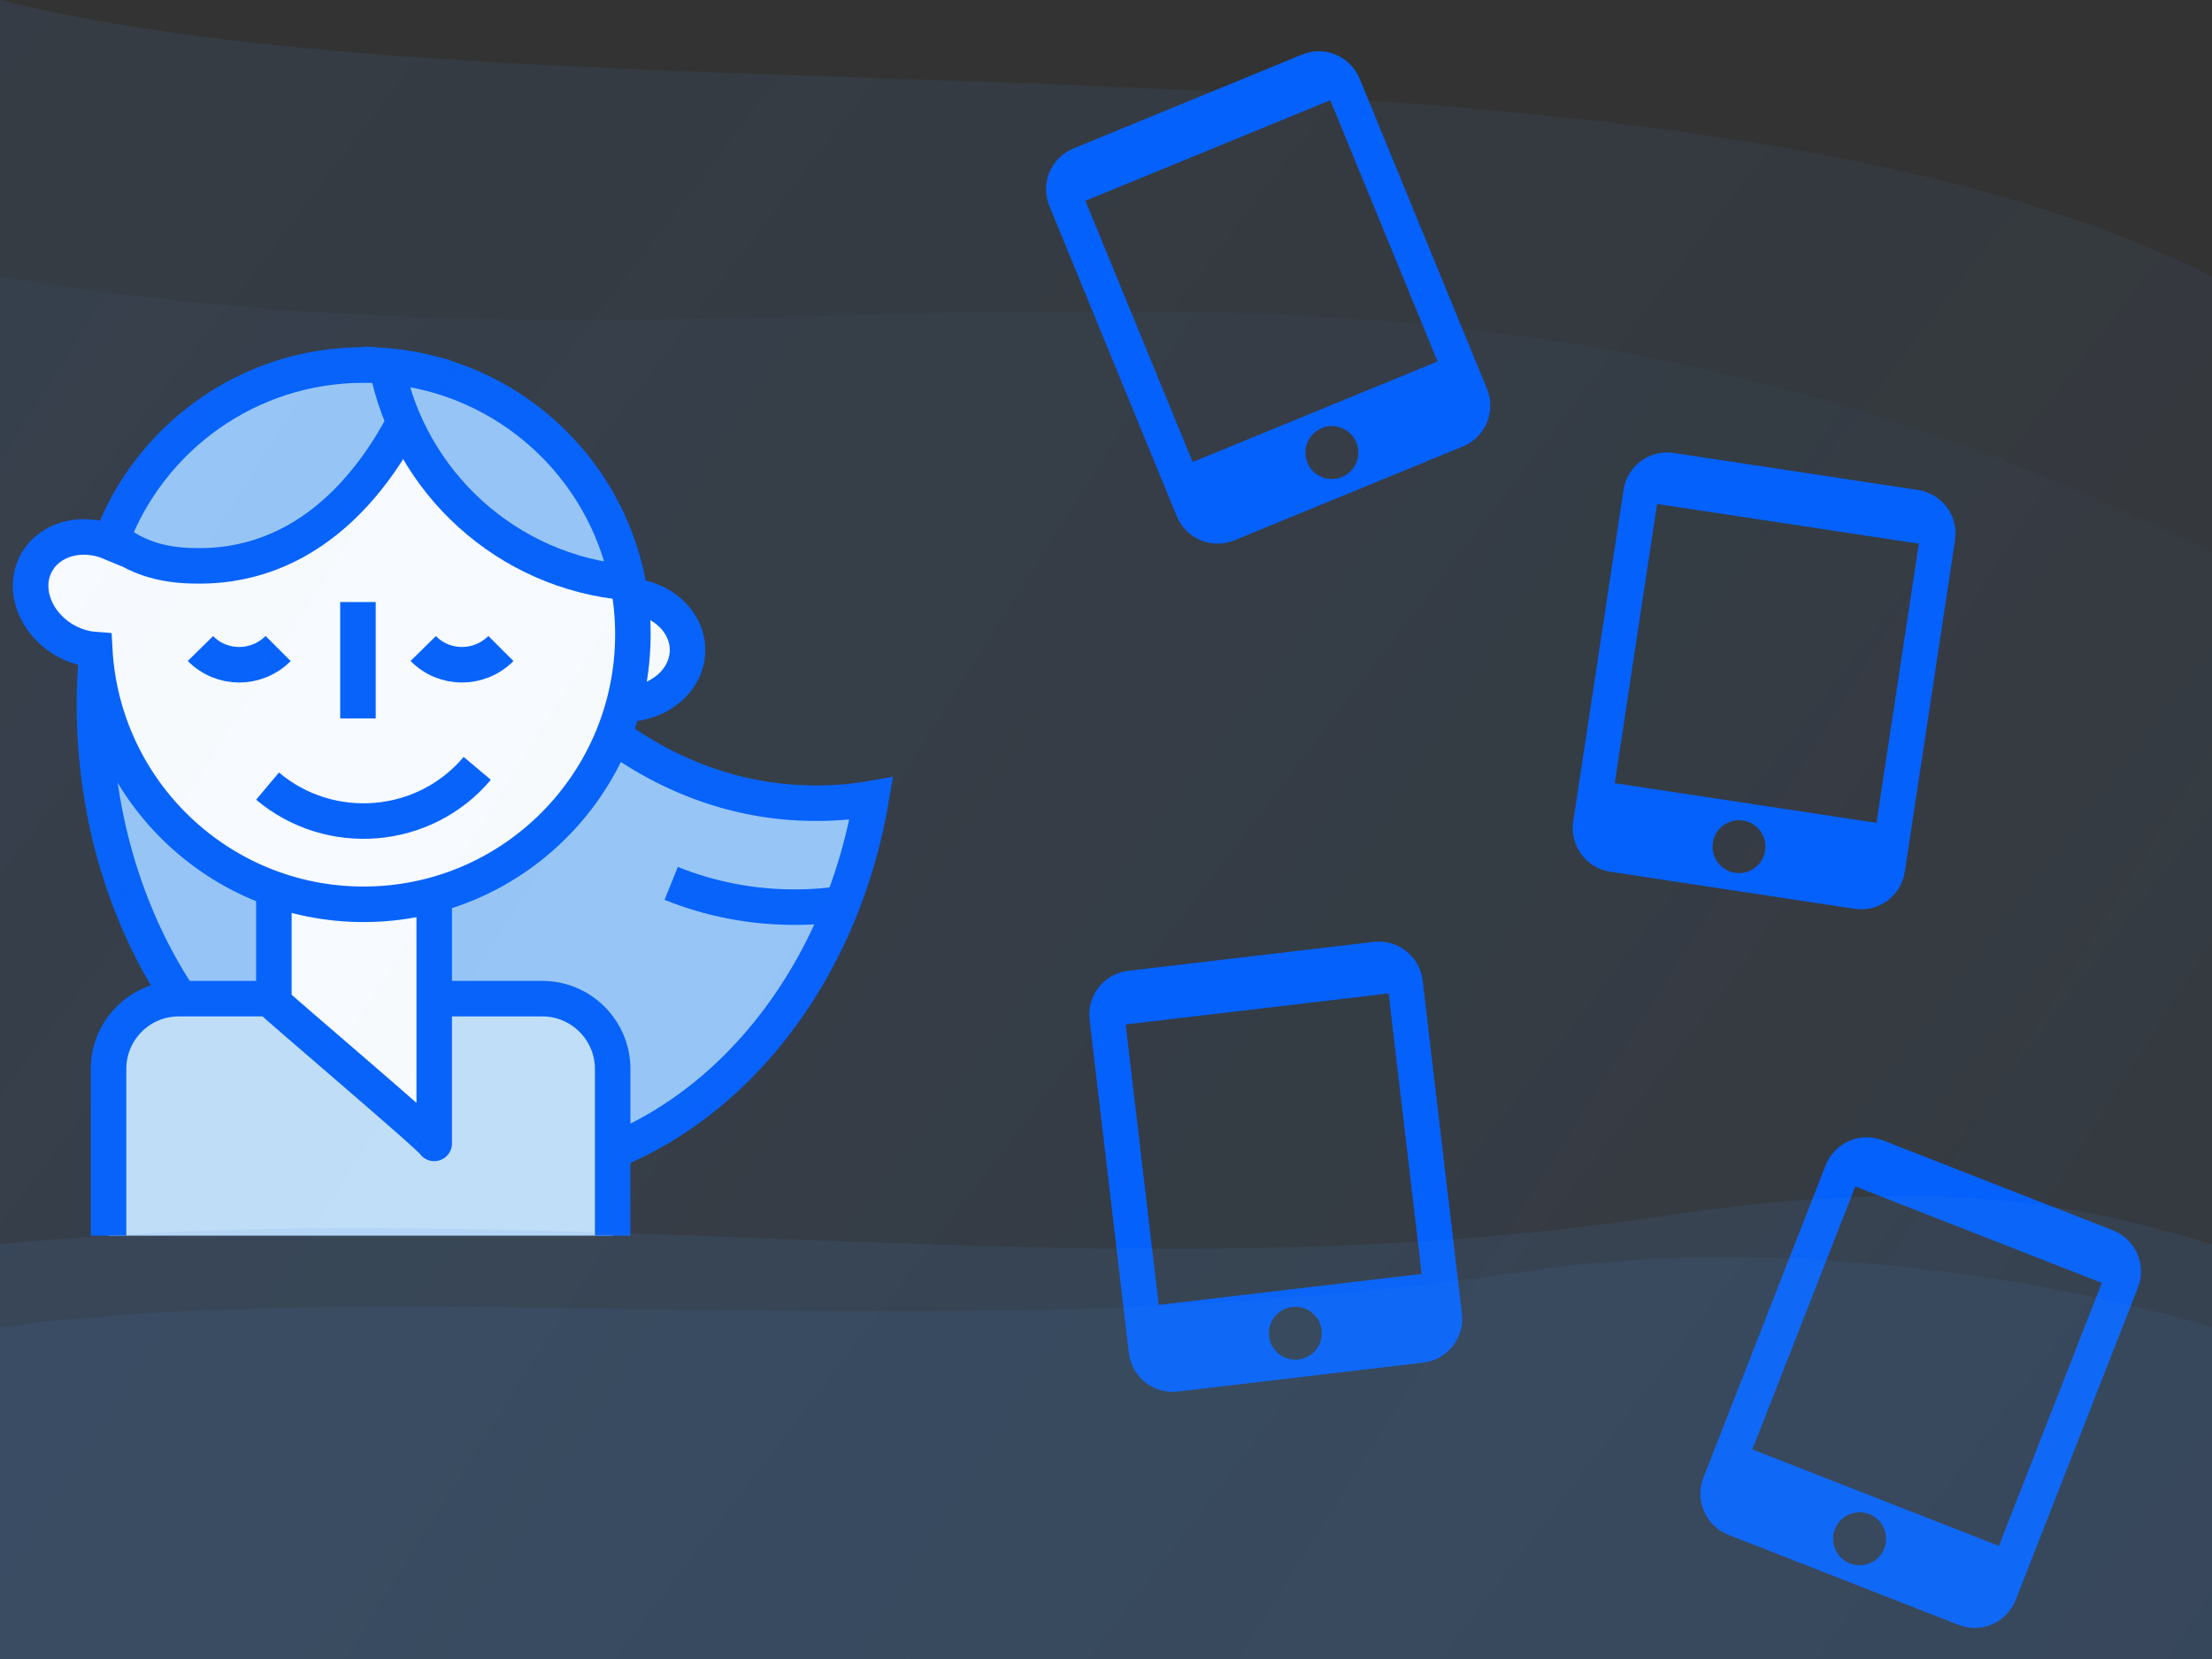 <?xml version="1.0" encoding="UTF-8" standalone="no"?>
<!DOCTYPE svg PUBLIC "-//W3C//DTD SVG 1.1//EN" "http://www.w3.org/Graphics/SVG/1.1/DTD/svg11.dtd">
<svg width="100%" height="100%" viewBox="0 0 800 600" version="1.1" xmlns="http://www.w3.org/2000/svg" xmlns:xlink="http://www.w3.org/1999/xlink" xml:space="preserve" xmlns:serif="http://www.serif.com/" style="fill-rule:evenodd;clip-rule:evenodd;">
    <rect x="0" y="0" width="800" height="600" fill="#333333" stroke="none"/>
    <path d="M0,0C200,50 600,0 800,100L800,600L0,600L0,0Z" style="fill:url(#_Linear1);fill-rule:nonzero;"/>
    <g transform="matrix(1.283,0,0,1.283,163.78,286.061)">
        <g transform="matrix(1,0,0,1,-124.05,-125.35)">
            <clipPath id="_clip2">
                <rect x="0" y="0" width="248.1" height="250.7"/>
            </clipPath>
            <g clip-path="url(#_clip2)">
                <g id="Layer_4">
                    <g>
                        <path d="M190.2,85.6C190.2,94.1 182.2,100.9 172.3,100.9C162.4,100.9 154.4,94.1 154.4,85.6C154.4,77.1 162.4,70.3 172.3,70.3C182.2,70.3 190.2,77.2 190.2,85.6Z" style="fill:white;fill-rule:nonzero;stroke:rgb(5,97,252);stroke-width:10.01px;"/>
                        <path d="M126,51.2C85.9,54.9 50,69.8 23.3,91.9C23.1,94.9 23,97.9 23,100.9C23,174.4 72.5,233.9 133.6,233.9C187.1,233.9 231.7,188.2 242,127.5C236.9,128.4 231.8,128.8 226.5,128.8C181.9,128.9 143.5,97 126,51.2Z" style="fill:rgb(154,199,247);fill-rule:nonzero;stroke:rgb(5,97,252);stroke-width:10.01px;"/>
                        <path d="M235.8,156.8C230.7,157.7 225.6,158.1 220.3,158.1C208.2,158.1 196.5,155.8 185.6,151.4" style="fill:none;fill-rule:nonzero;stroke:rgb(5,97,252);stroke-width:10.01px;"/>
                        <path d="M27,250.7L27,203.7C27,192.8 35.8,183.9 46.8,183.9L149.3,183.9C160.2,183.9 169.1,192.8 169.1,203.7L169.1,250.7" style="fill:rgb(197,225,249);fill-rule:nonzero;stroke:rgb(5,97,252);stroke-width:10.01px;"/>
                        <path d="M73.6,185L73.6,63.9C73.6,51.4 83.7,41.3 96.2,41.3C108.7,41.3 118.8,51.4 118.8,63.9L118.8,224.7C118.8,223.7 73.4,185.2 73.6,185Z" style="fill:white;fill-rule:nonzero;stroke:rgb(5,97,252);stroke-width:10.01px;stroke-linejoin:round;"/>
                        <path d="M98.9,5.3C66.1,5.3 38.2,26.1 27.6,55.3C19.5,51.9 10.5,54.2 6.7,61C2.6,68.3 6.3,78.2 14.9,83C17.6,84.5 20.4,85.3 23.1,85.5C25.3,125.5 58.4,157.3 98.9,157.3C140.8,157.3 174.8,123.2 174.8,81.2C174.8,39.3 140.8,5.3 98.9,5.3Z" style="fill:white;fill-rule:nonzero;stroke:rgb(5,97,252);stroke-width:10.01px;"/>
                        <path d="M28,54.1C36.7,61.4 46.5,61.9 52.6,61.9C84.9,61.9 105.7,36 116.6,7.4C110.9,6 105,5.3 98.9,5.3C66.5,5.3 38.9,25.6 28,54.1Z" style="fill:rgb(154,199,247);fill-rule:nonzero;stroke:rgb(5,97,252);stroke-width:10.01px;"/>
                        <path d="M173.3,66.6C166.9,33.7 139.3,8.5 105.4,5.6C111.8,38.4 139.4,63.7 173.3,66.6Z" style="fill:rgb(154,199,247);fill-rule:nonzero;stroke:rgb(5,97,252);stroke-width:10.01px;"/>
                        <path d="M74.8,85.2C68.7,91.3 58.9,91.3 52.9,85.2" style="fill:none;fill-rule:nonzero;stroke:rgb(5,97,252);stroke-width:10.01px;"/>
                        <path d="M137.6,85.2C131.5,91.3 121.7,91.3 115.7,85.2" style="fill:none;fill-rule:nonzero;stroke:rgb(5,97,252);stroke-width:10.01px;"/>
                        <path d="M97.3,72.1L97.3,104.9" style="fill:none;fill-rule:nonzero;stroke:rgb(5,97,252);stroke-width:10.01px;"/>
                    </g>
                    <g transform="matrix(0.644,-0.765,0.765,0.644,-46.426,85.1)">
                        <path d="M88.3,157.5C65.2,157.5 46.4,138.6 46.4,115.5" style="fill:white;fill-rule:nonzero;stroke:rgb(5,97,252);stroke-width:10.01px;"/>
                    </g>
                </g>
            </g>
        </g>
    </g>
    <path d="M0,100C300,150 500,50 800,200L800,600L0,600L0,100Z" style="fill:url(#_Linear3);fill-rule:nonzero;"/>
    <g id="tablet-ipad" transform="matrix(6.311,0.957,-0.957,6.311,576.941,159.518)">
        <path d="M18.999,18.999L3.999,18.999L3.999,2.999L18.999,2.999M11.499,22.999C10.671,22.999 9.999,22.327 9.999,21.499C9.999,20.671 10.671,19.999 11.499,19.999C12.327,19.999 12.999,20.671 12.999,21.499C12.999,22.327 12.327,22.999 11.499,22.999ZM18.499,-0.001L4.499,-0.001C3.118,-0.001 1.999,1.118 1.999,2.499L1.999,21.499C1.999,22.88 3.118,23.999 4.499,23.999L18.499,23.999C19.88,23.999 20.999,22.88 20.999,21.499L20.999,2.499C20.999,1.118 19.88,-0.001 18.499,-0.001Z" style="fill:rgb(5,97,252);fill-rule:nonzero;"/>
    </g>
    <g id="tablet-ipad1" serif:id="tablet-ipad" transform="matrix(5.945,2.326,-2.326,5.945,654.19,401.955)">
        <path d="M18.999,18.999L3.999,18.999L3.999,2.999L18.999,2.999M11.499,22.999C10.671,22.999 9.999,22.327 9.999,21.499C9.999,20.671 10.671,19.999 11.499,19.999C12.327,19.999 12.999,20.671 12.999,21.499C12.999,22.327 12.327,22.999 11.499,22.999ZM18.499,-0.001L4.499,-0.001C3.118,-0.001 1.999,1.118 1.999,2.499L1.999,21.499C1.999,22.88 3.118,23.999 4.499,23.999L18.499,23.999C19.88,23.999 20.999,22.88 20.999,21.499L20.999,2.499C20.999,1.118 19.88,-0.001 18.499,-0.001Z" style="fill:rgb(5,97,252);fill-rule:nonzero;"/>
    </g>
    <g id="tablet-ipad2" serif:id="tablet-ipad" transform="matrix(6.34,-0.747,0.747,6.34,379.52,354.471)">
        <path d="M18.999,18.999L3.999,18.999L3.999,2.999L18.999,2.999M11.499,22.999C10.671,22.999 9.999,22.327 9.999,21.499C9.999,20.671 10.671,19.999 11.499,19.999C12.327,19.999 12.999,20.671 12.999,21.499C12.999,22.327 12.327,22.999 11.499,22.999ZM18.499,-0.001L4.499,-0.001C3.118,-0.001 1.999,1.118 1.999,2.499L1.999,21.499C1.999,22.88 3.118,23.999 4.499,23.999L18.499,23.999C19.88,23.999 20.999,22.88 20.999,21.499L20.999,2.499C20.999,1.118 19.88,-0.001 18.499,-0.001Z" style="fill:rgb(5,97,252);fill-rule:nonzero;"/>
    </g>
    <g id="tablet-ipad3" serif:id="tablet-ipad" transform="matrix(5.905,-2.425,2.425,5.905,361.657,64.607)">
        <path d="M18.999,18.999L3.999,18.999L3.999,2.999L18.999,2.999M11.499,22.999C10.671,22.999 9.999,22.327 9.999,21.499C9.999,20.671 10.671,19.999 11.499,19.999C12.327,19.999 12.999,20.671 12.999,21.499C12.999,22.327 12.327,22.999 11.499,22.999ZM18.499,-0.001L4.499,-0.001C3.118,-0.001 1.999,1.118 1.999,2.499L1.999,21.499C1.999,22.88 3.118,23.999 4.499,23.999L18.499,23.999C19.88,23.999 20.999,22.88 20.999,21.499L20.999,2.499C20.999,1.118 19.88,-0.001 18.499,-0.001Z" style="fill:rgb(5,97,252);fill-rule:nonzero;"/>
    </g>
    <path d="M0,450C200,430 400,470 600,440C700,425 750,435 800,450L800,600L0,600L0,450Z" style="fill:rgb(74,144,226);fill-opacity:0.1;fill-rule:nonzero;"/>
    <path d="M0,480C150,460 350,490 550,460C650,445 750,465 800,480L800,600L0,600L0,480Z" style="fill:rgb(74,144,226);fill-opacity:0.08;fill-rule:nonzero;"/>
    <defs>
        <linearGradient id="_Linear1" x1="0" y1="0" x2="1" y2="0" gradientUnits="userSpaceOnUse" gradientTransform="matrix(800,600,-600,800,0,0)"><stop offset="0" style="stop-color:rgb(74,144,226);stop-opacity:0.1"/><stop offset="1" style="stop-color:rgb(74,144,226);stop-opacity:0.05"/></linearGradient>
        <linearGradient id="_Linear3" x1="0" y1="0" x2="1" y2="0" gradientUnits="userSpaceOnUse" gradientTransform="matrix(800,500,-500,800,0,100)"><stop offset="0" style="stop-color:rgb(74,144,226);stop-opacity:0.05"/><stop offset="1" style="stop-color:rgb(74,144,226);stop-opacity:0.02"/></linearGradient>
    </defs>
</svg>
